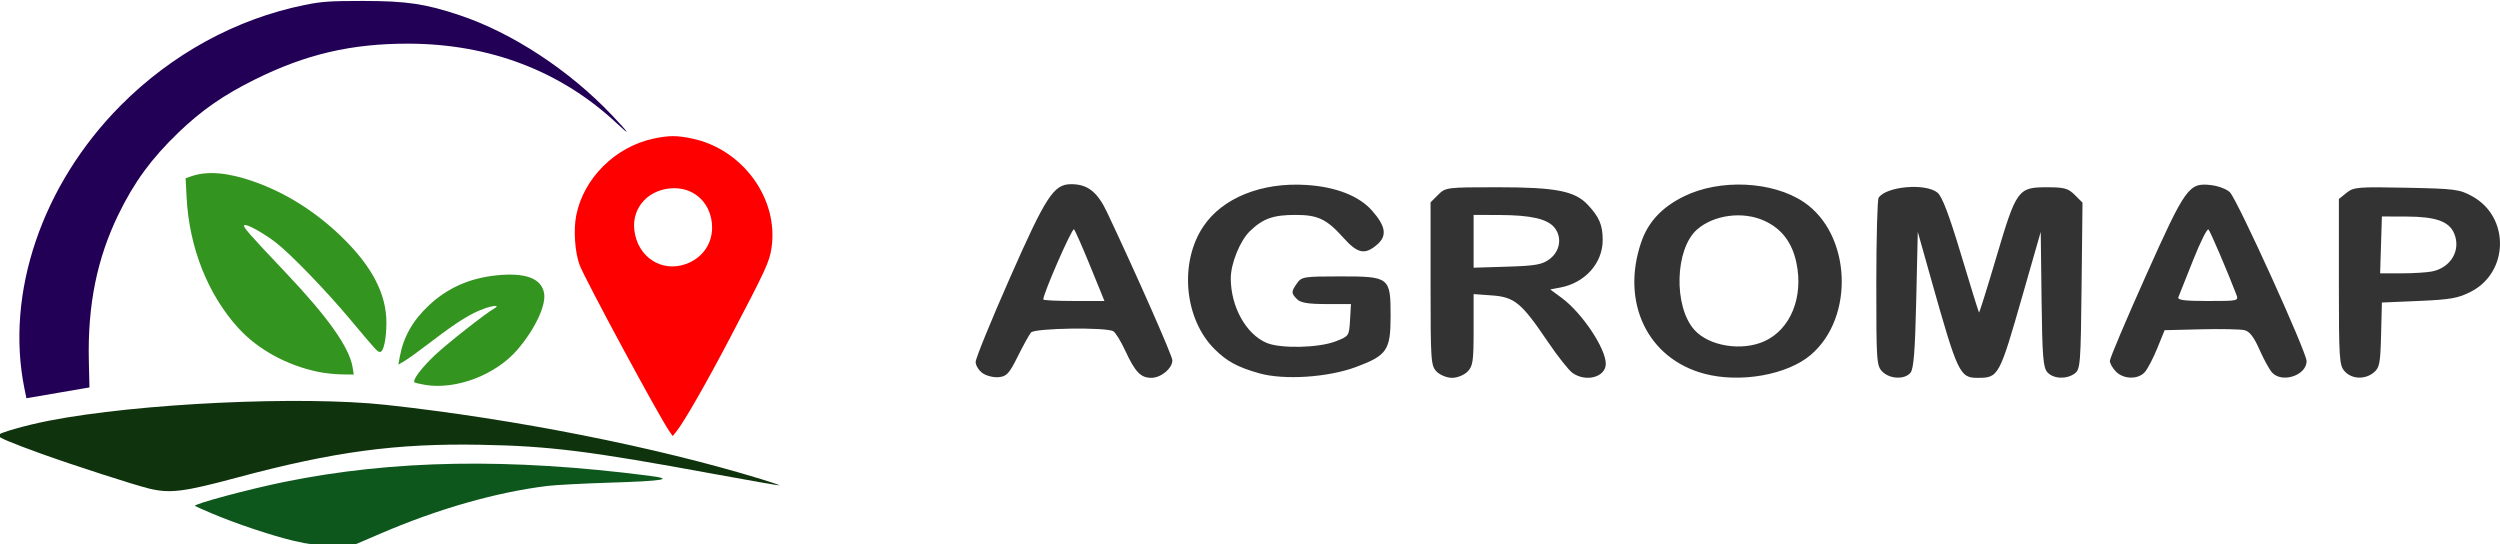 <?xml version="1.0" encoding="UTF-8" standalone="no"?>
<svg
   class="logosvg"
   viewBox="0 0 316.163 68.802"
   version="1.1"
   id="svg21"
   sodipodi:docname="logow-agro.svg"
   xml:space="preserve"
   inkscape:version="1.2.2 (b0a8486541, 2022-12-01)"
   xmlns:inkscape="http://www.inkscape.org/namespaces/inkscape"
   xmlns:sodipodi="http://sodipodi.sourceforge.net/DTD/sodipodi-0.dtd"
   xmlns="http://www.w3.org/2000/svg"
   xmlns:svg="http://www.w3.org/2000/svg"><sodipodi:namedview
     id="namedview23"
     pagecolor="#ffffff"
     bordercolor="#000000"
     borderopacity="0.25"
     inkscape:showpageshadow="2"
     inkscape:pageopacity="0.0"
     inkscape:pagecheckerboard="0"
     inkscape:deskcolor="#d1d1d1"
     showgrid="false"
     inkscape:zoom="1"
     inkscape:cx="445.5"
     inkscape:cy="-70.5"
     inkscape:window-width="1920"
     inkscape:window-height="1011"
     inkscape:window-x="0"
     inkscape:window-y="0"
     inkscape:window-maximized="1"
     inkscape:current-layer="svg21" /><defs
     id="defs5"><filter
       id="a"
       x="-0.033"
       width="1.065"
       y="-0.04"
       height="1.08"
       color-interpolation-filters="sRGB"><feGaussianBlur
         stdDeviation="1.796"
         id="feGaussianBlur2" /></filter></defs><path
     d="m 307.568,34.328 c 2.385,-0.476 3.679,-2.684 2.806,-4.79 -0.638,-1.538 -2.321,-2.139 -6.033,-2.152 l -3.113,-0.01 -0.112,3.595 -0.112,3.597 h 2.687 c 1.478,0 3.222,-0.107 3.874,-0.238 z m -11.041,12.637 c -0.691,-0.761 -0.741,-1.538 -0.741,-11.307 V 25.167 l 0.964,-0.779 c 0.896,-0.726 1.424,-0.771 7.581,-0.646 6.2,0.126 6.726,0.195 8.364,1.106 4.712,2.617 4.597,9.568 -0.198,12.036 -1.619,0.832 -2.581,1.003 -6.582,1.175 l -4.687,0.2 -0.103,4.082 c -0.088,3.6 -0.197,4.162 -0.917,4.762 -1.103,0.921 -2.78,0.858 -3.682,-0.138 z m -13.73,-9.775 c -1.143,-2.968 -3.263,-7.919 -3.501,-8.172 -0.156,-0.166 -1.031,1.584 -1.945,3.888 l -1.86,4.672 c -0.148,0.37 0.743,0.488 3.723,0.488 3.905,0 3.918,-0.003 3.583,-0.876 z m -15.193,9.816 c -0.428,-0.428 -0.779,-1.046 -0.779,-1.374 0,-0.328 2.039,-5.147 4.53,-10.708 5.05,-11.275 5.448,-11.83 8.245,-11.519 0.933,0.106 2.016,0.516 2.407,0.914 0.962,0.98 9.698,20.211 9.698,21.348 0,1.812 -3.122,2.836 -4.377,1.435 -0.335,-0.373 -1.049,-1.679 -1.587,-2.9 -0.691,-1.566 -1.244,-2.288 -1.881,-2.445 -0.497,-0.123 -2.974,-0.175 -5.507,-0.112 l -4.603,0.112 -0.936,2.302 c -0.514,1.266 -1.225,2.623 -1.579,3.012 -0.848,0.939 -2.661,0.905 -3.632,-0.066 z m -29.545,0 c -0.739,-0.739 -0.776,-1.291 -0.771,-11.176 0.003,-5.718 0.135,-10.59 0.292,-10.825 0.965,-1.446 5.939,-1.875 7.445,-0.642 0.588,0.482 1.462,2.78 2.993,7.872 1.19,3.955 2.204,7.234 2.257,7.287 0.051,0.053 1.037,-3.096 2.192,-6.996 2.533,-8.56 2.739,-8.843 6.391,-8.843 2.214,0 2.693,0.132 3.533,0.973 l 0.973,0.971 -0.116,10.528 c -0.107,9.9 -0.16,10.559 -0.868,11.078 -1.043,0.763 -2.693,0.691 -3.454,-0.151 -0.541,-0.597 -0.651,-1.981 -0.74,-9.233 l -0.104,-8.529 -2.283,7.969 c -2.972,10.374 -3.037,10.495 -5.718,10.495 -2.239,0 -2.509,-0.573 -5.852,-12.438 l -1.697,-6.027 -0.194,8.591 c -0.147,6.479 -0.326,8.748 -0.727,9.231 -0.732,0.879 -2.606,0.808 -3.548,-0.135 z m -14.918,-3.854 c 3.291,-1.494 4.95,-5.545 4.049,-9.886 -0.542,-2.608 -1.87,-4.35 -4.079,-5.354 -2.712,-1.233 -6.403,-0.742 -8.511,1.131 -2.777,2.464 -2.966,9.694 -0.334,12.659 1.842,2.076 6,2.755 8.874,1.45 z m -7.653,4.099 c -7.136,-1.925 -10.524,-9.009 -7.938,-16.601 0.879,-2.578 2.609,-4.437 5.414,-5.818 4.541,-2.238 11.191,-1.925 15.13,0.71 6.006,4.014 6.509,14.545 0.923,19.325 -2.984,2.555 -8.98,3.611 -13.529,2.385 z m -19.533,-14.472 c 1.346,-1.002 1.625,-2.768 0.63,-3.996 -0.896,-1.105 -2.993,-1.581 -7.017,-1.593 l -3.207,-0.01 v 6.676 l 4.249,-0.132 c 3.579,-0.11 4.422,-0.259 5.345,-0.946 z m -14.259,14.226 c -0.739,-0.739 -0.779,-1.296 -0.779,-11.097 V 25.59 l 0.955,-0.955 c 0.937,-0.937 1.068,-0.954 7.511,-0.954 7.383,0 9.785,0.469 11.426,2.226 1.456,1.562 1.879,2.562 1.876,4.455 -0.001,2.916 -2.226,5.407 -5.357,5.999 l -1.278,0.241 1.472,1.087 c 2.556,1.889 5.554,6.376 5.554,8.311 0,1.684 -2.48,2.374 -4.199,1.171 -0.48,-0.336 -1.898,-2.13 -3.153,-3.985 -3.306,-4.891 -4.184,-5.618 -7.03,-5.824 l -2.333,-0.169 v 4.516 c 0,3.999 -0.088,4.607 -0.779,5.295 -0.43,0.432 -1.294,0.779 -1.942,0.779 -0.648,0 -1.513,-0.347 -1.944,-0.779 z m -22.457,0.201 c -2.737,-0.771 -4.093,-1.51 -5.665,-3.081 -3.81,-3.81 -4.453,-10.91 -1.403,-15.475 2.417,-3.617 7.351,-5.612 13.014,-5.26 3.751,0.234 6.695,1.384 8.345,3.262 1.734,1.976 1.909,3.181 0.623,4.287 -1.544,1.328 -2.461,1.14 -4.27,-0.882 -2.098,-2.342 -3.218,-2.878 -6.024,-2.878 -2.846,0 -4.134,0.457 -5.789,2.054 -1.247,1.202 -2.42,4.096 -2.42,5.967 0,3.595 1.939,7.08 4.549,8.17 1.756,0.735 6.531,0.632 8.668,-0.185 1.737,-0.664 1.748,-0.683 1.866,-2.7 l 0.118,-2.032 h -3.102 c -2.302,0 -3.262,-0.157 -3.714,-0.611 -0.758,-0.758 -0.76,-0.948 -0.005,-2.023 0.57,-0.814 0.884,-0.864 5.443,-0.864 6.266,0 6.391,0.098 6.391,5.001 0,4.331 -0.447,4.991 -4.364,6.453 -3.551,1.325 -9.109,1.688 -12.262,0.798 z m -21.348,-13.515 c -0.98,-2.405 -1.91,-4.516 -2.067,-4.691 -0.225,-0.25 -3.886,8.109 -3.886,8.873 0,0.106 1.741,0.191 3.867,0.191 h 3.868 z m -13.63,13.499 c -0.482,-0.339 -0.876,-0.979 -0.876,-1.418 0,-0.441 1.939,-5.198 4.309,-10.571 4.597,-10.423 5.567,-11.908 7.768,-11.908 2.092,0 3.325,0.97 4.56,3.589 3.82,8.1 8.242,18.123 8.242,18.687 0,1.02 -1.435,2.213 -2.661,2.213 -1.349,0 -2.047,-0.729 -3.312,-3.46 -0.535,-1.153 -1.202,-2.244 -1.484,-2.423 -0.855,-0.542 -9.942,-0.411 -10.42,0.15 -0.226,0.267 -0.977,1.622 -1.668,3.012 -1.087,2.189 -1.41,2.542 -2.42,2.637 -0.642,0.062 -1.56,-0.167 -2.042,-0.508 z"
     id="path376"
     style="fill:#333333;stroke-width:1.469" /><g
     id="g875"
     transform="matrix(1.349,0,0,1.349,-720.449,338.426)"><path
       d="m 561.633,-200.162 c -2.018,-0.473 -5.441,-1.615 -7.654,-2.553 -0.865,-0.367 -1.601,-0.693 -1.636,-0.725 -0.185,-0.171 5.031,-1.573 8.391,-2.256 10.214,-2.076 21.077,-2.257 34.201,-0.572 2.415,0.31 1.381,0.488 -3.746,0.646 -2.47,0.076 -5.115,0.217 -5.879,0.313 -4.803,0.605 -10.16,2.137 -15.517,4.434 l -2.364,1.014 -2.042,0.051 c -1.715,0.042 -2.314,-0.014 -3.756,-0.352 z"
       fill="#0d571d"
       id="path378"
       style="stroke-width:0.617" /><path
       d="m 548.014,-205.076 c -1.336,-0.323 -7.162,-2.206 -10.04,-3.244 -2.911,-1.05 -4.101,-1.554 -4.101,-1.736 0,-0.209 2.514,-0.932 4.772,-1.374 8.375,-1.637 23.686,-2.355 31.643,-1.482 12.049,1.321 25.286,3.943 35.148,6.962 0.966,0.295 1.734,0.559 1.708,0.584 -0.026,0.026 -2.8,-0.458 -6.164,-1.076 -11.765,-2.163 -15.378,-2.614 -21.875,-2.733 -7.902,-0.145 -13.761,0.644 -22.816,3.074 -5.036,1.352 -6.287,1.507 -8.276,1.026 z"
       fill="#0f340d"
       id="path380"
       style="stroke-width:0.617" /><path
       d="m 598.348,-226.116 c 1.523,-0.537 2.479,-1.864 2.472,-3.43 -0.009,-2.121 -1.514,-3.685 -3.541,-3.681 -2.334,0.004 -4.008,1.758 -3.751,3.929 0.297,2.51 2.535,3.988 4.82,3.182 z m -1.553,15.65 c -0.952,-1.366 -7.886,-14.216 -8.391,-15.55 -0.443,-1.17 -0.591,-3.268 -0.327,-4.635 0.676,-3.499 3.669,-6.474 7.277,-7.231 1.438,-0.302 2.156,-0.302 3.593,0 4.749,0.997 8.126,5.647 7.443,10.246 -0.198,1.324 -0.492,1.963 -3.938,8.533 -2.146,4.091 -4.248,7.76 -4.95,8.641 l -0.375,0.47 z"
       fill="#ff0000"
       id="path382"
       style="stroke-width:0.617" /><path
       d="m 536.353,-214.443 c -1.815,-8.944 1.649,-19.127 9.031,-26.55 4.795,-4.821 10.824,-8.112 17.245,-9.413 1.61,-0.326 2.348,-0.377 5.454,-0.377 4.067,0 5.838,0.26 9.051,1.331 4.935,1.645 10.294,5.16 14.303,9.383 1.608,1.694 1.827,2.053 0.483,0.791 -5.246,-4.926 -11.949,-7.493 -19.595,-7.501 -5.34,-0.006 -9.584,0.985 -14.365,3.357 -2.943,1.459 -5.001,2.887 -7.164,4.968 -2.545,2.448 -4.156,4.649 -5.642,7.71 -2.002,4.122 -2.882,8.473 -2.764,13.671 l 0.057,2.521 -2.955,0.507 -2.954,0.507 z"
       fill="#220055"
       id="path384"
       style="stroke-width:0.617" /><path
       d="m 563.919,-216.005 c -2.941,-0.604 -5.668,-2.092 -7.497,-4.094 -2.866,-3.135 -4.623,-7.56 -4.866,-12.249 l -0.094,-1.813 0.526,-0.184 c 1.511,-0.526 3.43,-0.364 5.888,0.501 2.908,1.023 5.689,2.759 8.079,5.044 2.939,2.81 4.332,5.44 4.332,8.181 0,1.503 -0.266,2.74 -0.589,2.74 -0.251,0 -0.267,-0.018 -2.854,-3.103 -2.277,-2.716 -5.604,-6.148 -6.96,-7.182 -1.194,-0.91 -2.754,-1.76 -2.923,-1.592 -0.144,0.145 0.401,0.769 3.909,4.469 3.952,4.168 5.952,7.001 6.248,8.849 l 0.109,0.681 -1.123,-0.015 c -0.618,-0.009 -1.601,-0.114 -2.185,-0.233 z m 9.972,1.21 c -0.488,-0.083 -0.926,-0.189 -0.973,-0.236 -0.207,-0.207 0.648,-1.345 1.907,-2.538 1.15,-1.088 4.751,-3.92 5.585,-4.393 0.538,-0.304 -10e-4,-0.307 -0.881,-0.004 -1.269,0.436 -2.58,1.247 -4.942,3.053 -1.092,0.836 -2.255,1.679 -2.584,1.872 l -0.596,0.352 0.113,-0.636 c 0.344,-1.935 1.208,-3.478 2.759,-4.929 1.737,-1.626 3.807,-2.543 6.321,-2.804 2.708,-0.28 4.208,0.275 4.466,1.653 0.215,1.145 -0.843,3.392 -2.509,5.328 -2.034,2.364 -5.767,3.777 -8.666,3.283 z"
       fill="#349420"
       id="path386"
       style="stroke-width:0.617" /></g></svg>
